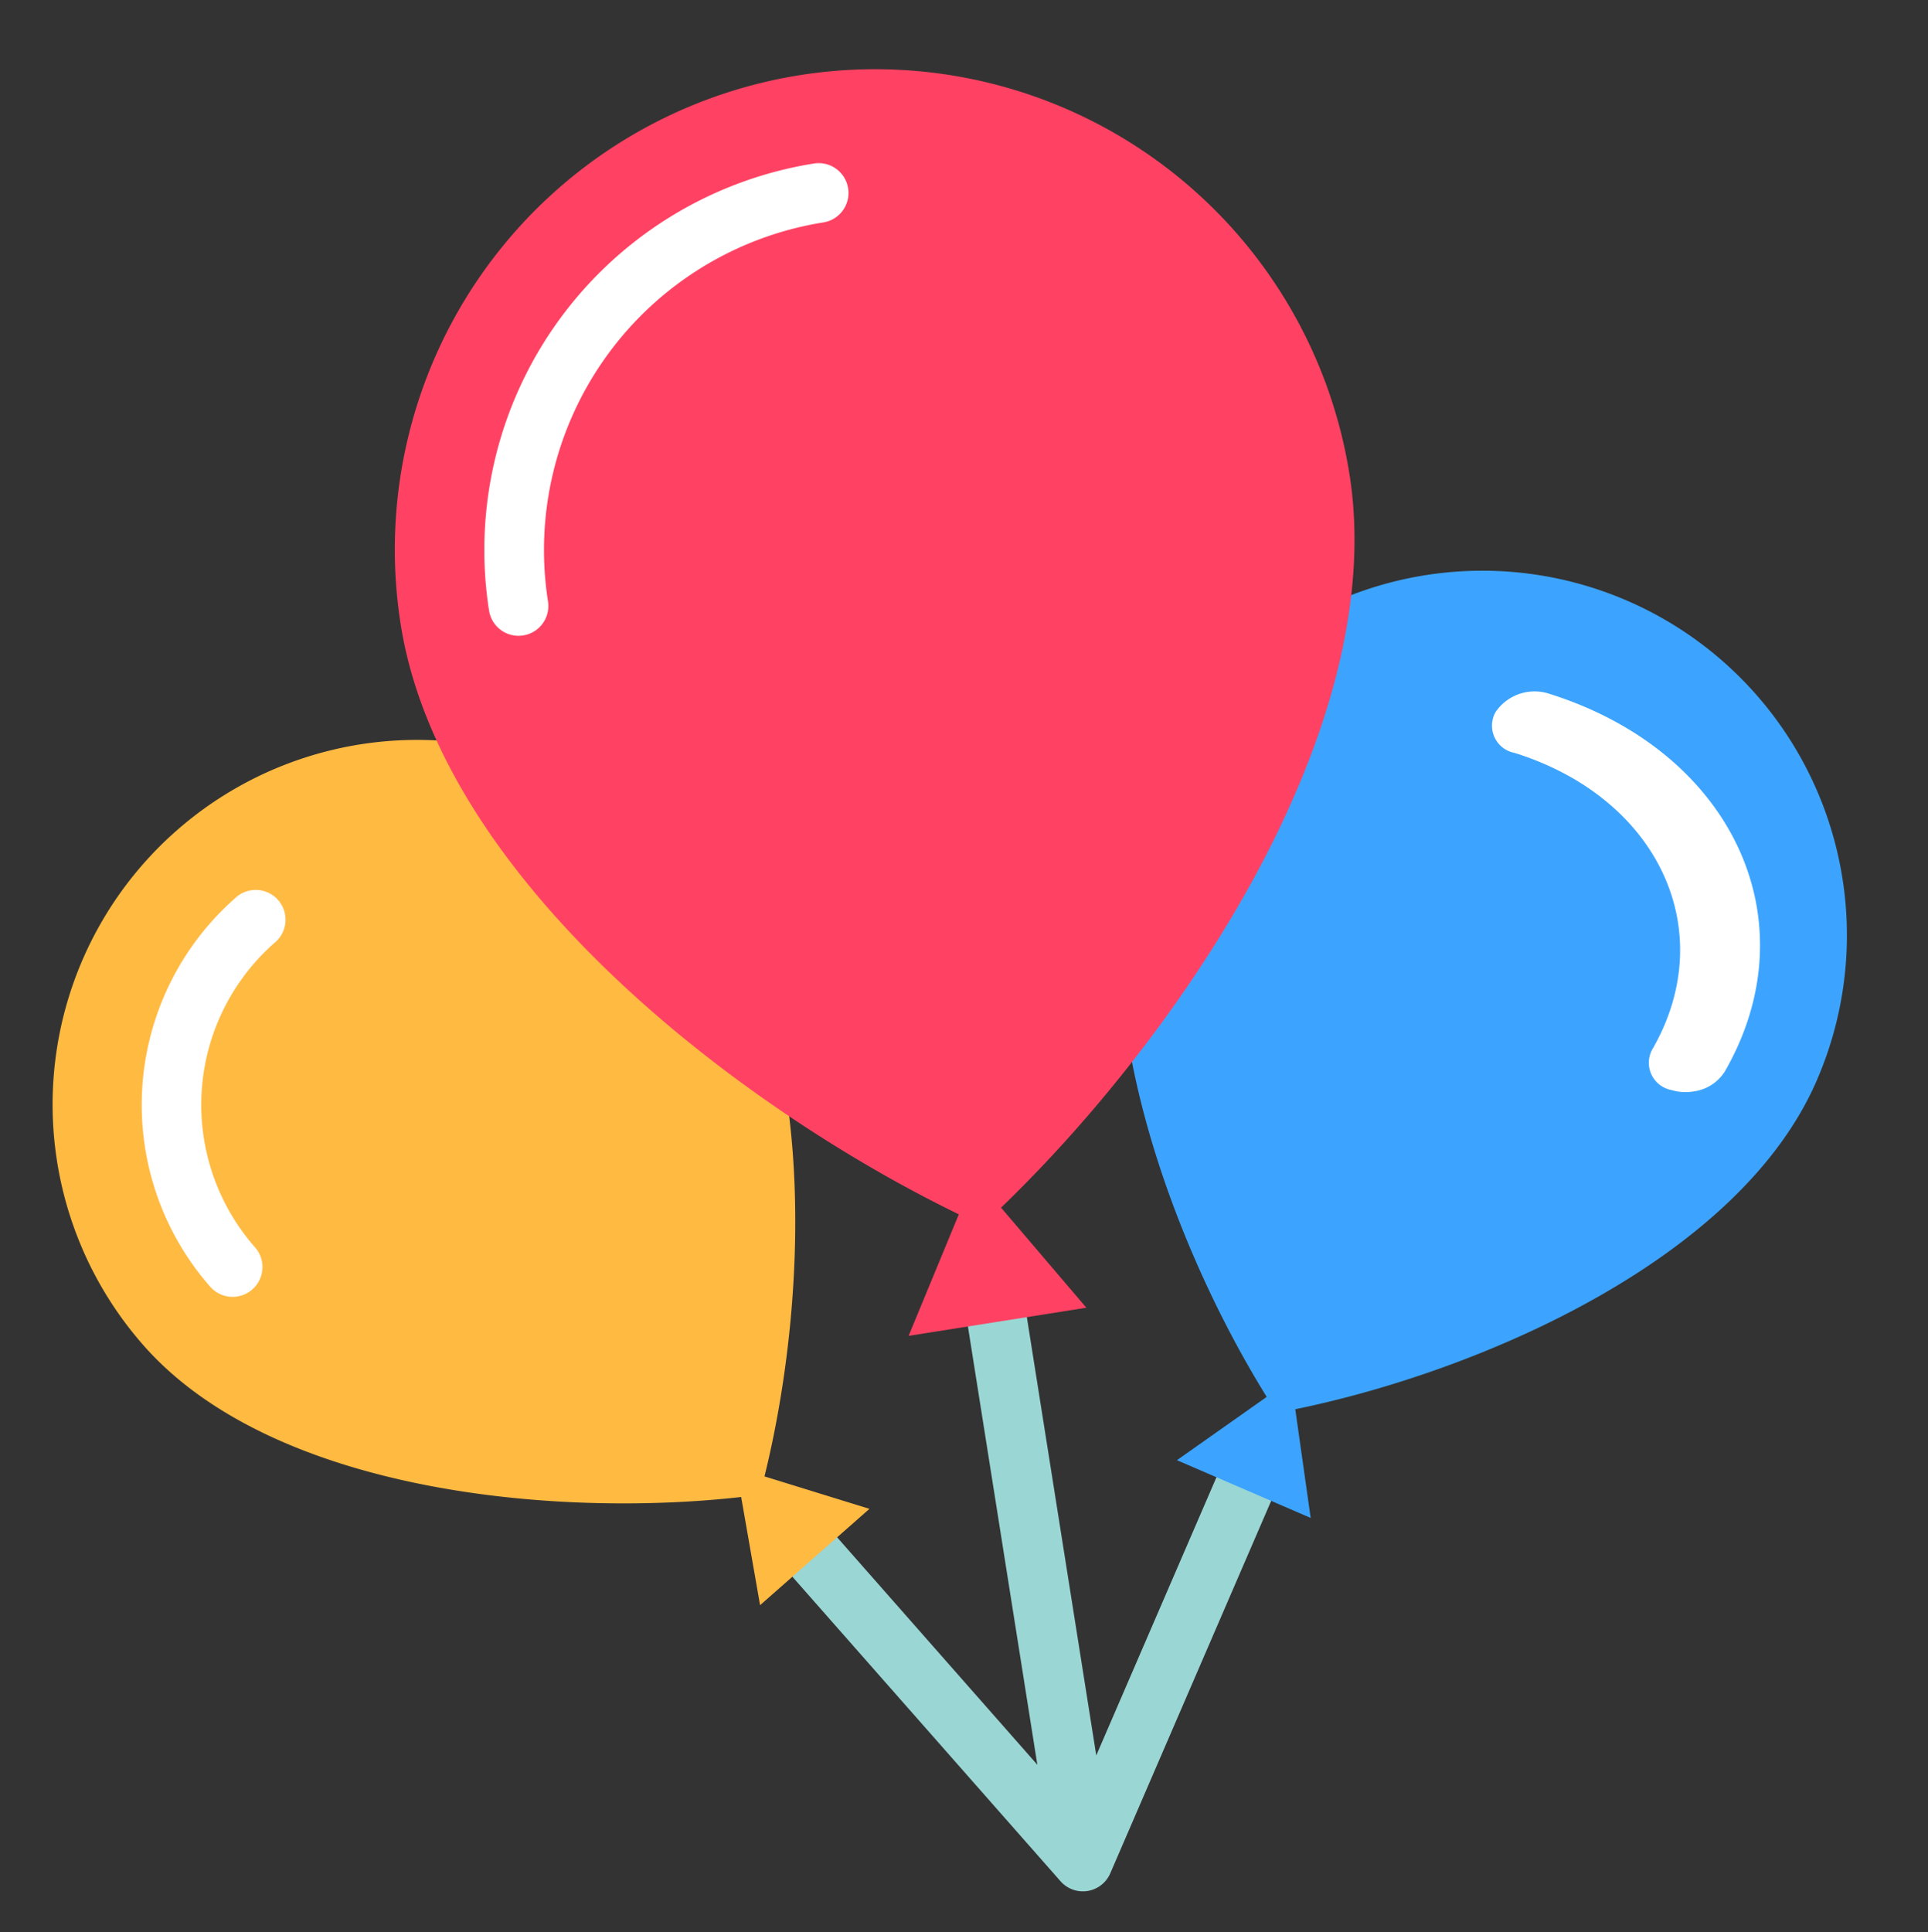 <svg xmlns="http://www.w3.org/2000/svg" width="80.791" height="80.958" viewBox="0 0 80.791 80.958">
  <rect x="0" y="0" width="80.791" height="80.958" fill="#333333" stroke="none"/>
  <g id="Group_2" data-name="Group 2" transform="translate(-124.434 -13.999)">
    <g id="Group_1" data-name="Group 1" transform="translate(-671.805 -256.065)">
      <path id="Path_1" data-name="Path 1" d="M19.926,8.175,12.267,20.257V0h-2.5V20.257L2.11,8.173,0,9.511,9.963,25.23a1.249,1.249,0,0,0,2.11,0L22.036,9.51Z" transform="translate(826.892 325.529) rotate(-9)" fill="#9ad6d4"/>
      <path id="Path_2" data-name="Path 2" d="M28.192,7.117A15.276,15.276,0,1,0,2.365,23.44c4.36,6.9,15.817,9.849,23.751,10.207l.074,4.6,5.157-3.269-4.131-2.031C30.3,25.63,32.552,14.017,28.192,7.117Z" transform="translate(796.239 303.643) rotate(-9)" fill="#ffba42"/>
      <path id="Path_3" data-name="Path 3" d="M3.157,7.117A15.276,15.276,0,1,1,28.983,23.44c-4.36,6.9-15.817,9.849-23.751,10.207l-.075,4.6L0,34.98l4.131-2.031C1.049,25.63-1.2,14.017,3.157,7.117Z" transform="translate(840.085 296.698) rotate(-9)" fill="#3ca4ff"/>
      <path id="Path_4" data-name="Path 4" d="M2.843,16.683A1.249,1.249,0,0,1,1.787,16.1,11.543,11.543,0,0,1,5.353.194,1.249,1.249,0,1,1,6.69,2.3,9.04,9.04,0,0,0,3.9,14.764a1.249,1.249,0,0,1-1.054,1.919Z" transform="translate(800.763 308.355) rotate(-9)" fill="#fff"/>
      <path id="Path_5" data-name="Path 5" d="M40.253,20.126A20.126,20.126,0,0,0,0,20.126C0,30.866,10.655,42.2,19.233,48.187l-2.875,4.7H23.9l-2.875-4.7C29.6,42.2,40.253,30.866,40.253,20.126Z" transform="translate(809.883 276.361) rotate(-9)" fill="#ff4263"/>
      <path id="Path_6" data-name="Path 6" d="M1.249,17.625h0A1.249,1.249,0,0,1,0,16.376,16.4,16.4,0,0,1,16.379,0a1.25,1.25,0,0,1,0,2.5A13.9,13.9,0,0,0,2.5,16.376a1.249,1.249,0,0,1-1.251,1.249Z" transform="translate(814.171 279.477) rotate(-9)" fill="#fff"/>
      <path id="Path_184" data-name="Path 184" d="M5.955,17.622a1.832,1.832,0,0,0,1.423-.615C11.96,11.339,9.806,3.8,2.577.21A1.975,1.975,0,0,0,.254.62a1.161,1.161,0,0,0,.52,1.82C6.437,5.254,8.125,11.156,4.536,15.6a1.161,1.161,0,0,0,.52,1.82A2.027,2.027,0,0,0,5.955,17.622Z" transform="translate(858.564 299.324) rotate(-9)" fill="#fff"/>
    </g>
  </g>
</svg>
